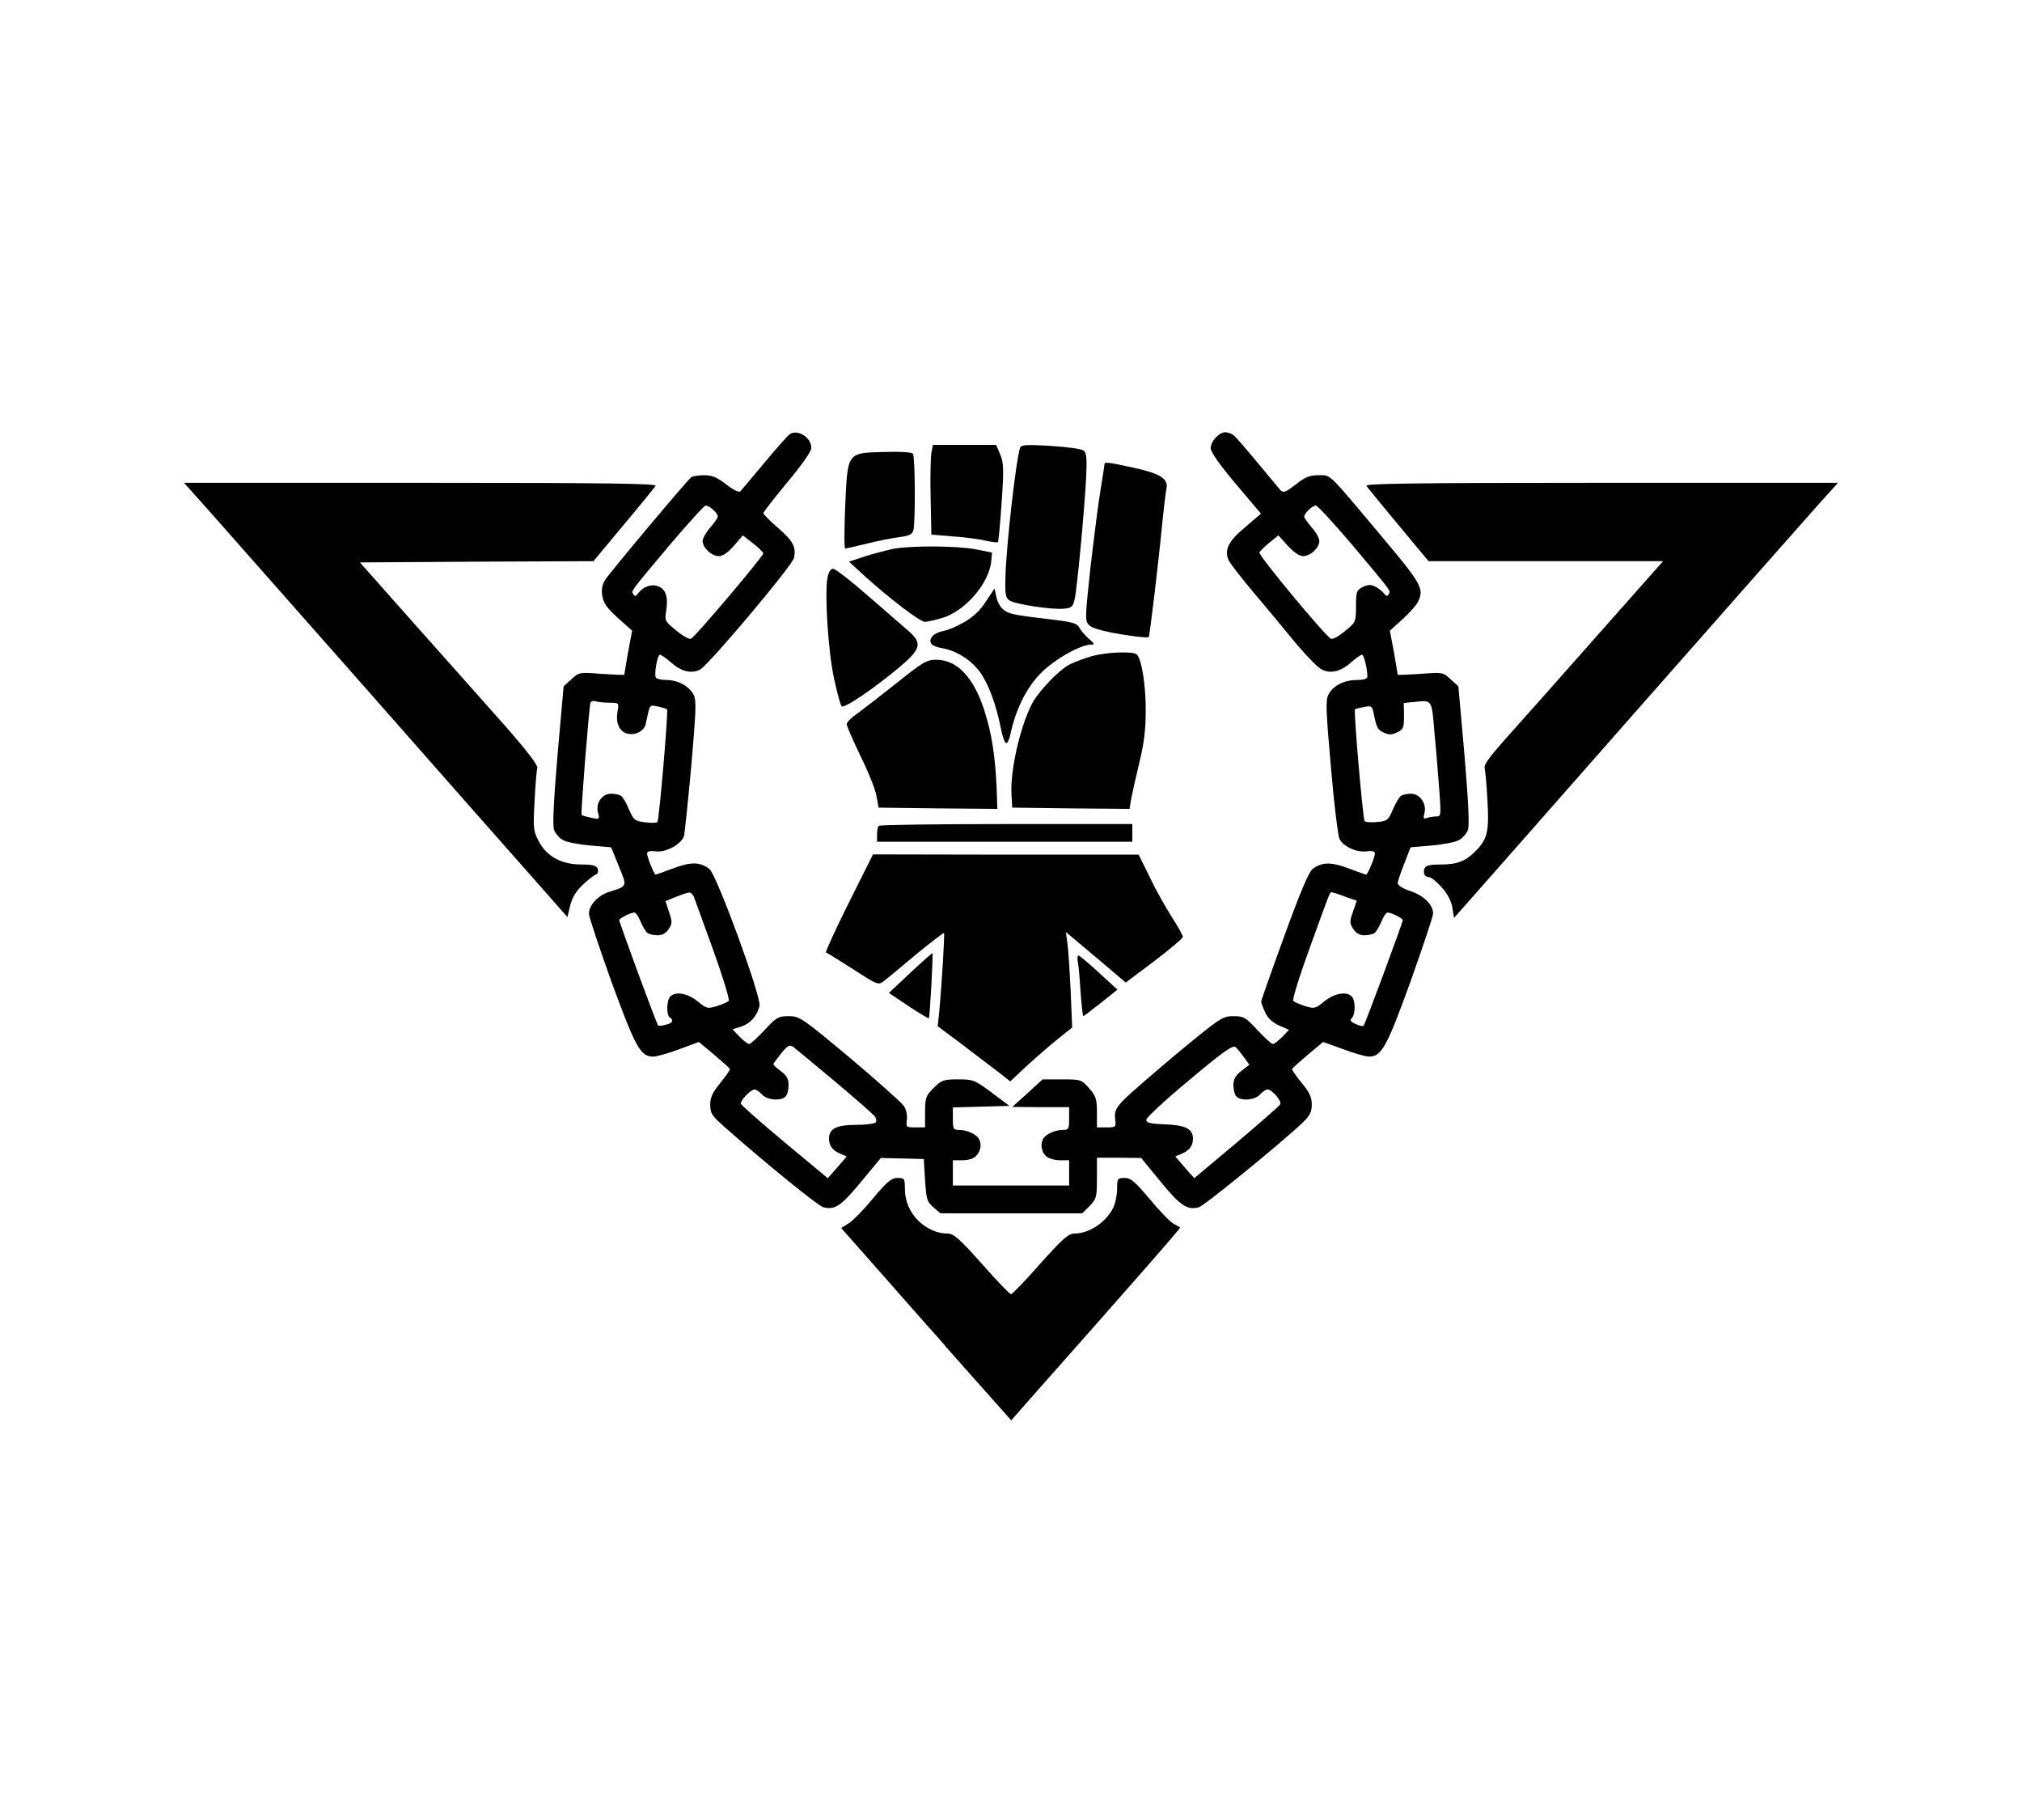﻿<svg version="1.0" width="800pt" height="720pt" viewBox="0 0 800 720"
    preserveAspectRatio="xMidYMid meet" id="svg40" xmlns="http://www.w3.org/2000/svg"
    xmlns:svg="http://www.w3.org/2000/svg">
    <g transform="translate(0,720) scale(0.1,-0.1)" fill="#000000" stroke="none" id="g38">
        <path
            d="M3124 5482 c-6 -4 -51 -54 -99 -112 -48 -58 -92 -109 -96 -114 -5 -5 -28 6 -55 27 -37 29 -56 37 -88 37 -23 0 -46 -4 -51 -8 -15 -10 -318 -372 -340 -405 -13 -20 -16 -38 -12 -65 5 -29 19 -48 62 -87 l56 -50 -16 -85 c-8 -47 -15 -87 -15 -89 0 -2 -40 0 -89 3 -88 7 -90 7 -120 -21 l-31 -28 -24 -270 c-16 -190 -20 -278 -14 -298 6 -15 22 -34 37 -41 14 -8 63 -17 108 -21 l81 -7 30 -74 c34 -83 36 -79 -40 -103 -43 -14 -78 -53 -78 -86 0 -12 41 -134 90 -271 95 -259 114 -294 165 -294 13 0 59 13 102 29 l78 29 60 -50 c33 -28 61 -53 63 -57 1 -3 -16 -28 -38 -55 -31 -38 -40 -57 -40 -86 0 -35 6 -44 63 -94 160 -141 364 -307 385 -312 45 -12 71 6 149 101 l78 94 85 -2 85 -2 5 -83 c5 -76 7 -86 33 -108 l28 -24 280 0 281 0 29 29 c27 28 29 34 29 110 l0 81 88 0 87 -1 77 -94 c78 -95 105 -113 151 -101 21 5 328 256 410 334 30 29 37 43 37 73 0 28 -9 48 -40 85 -22 27 -39 52 -38 55 2 4 30 29 63 57 l60 50 80 -29 c43 -16 89 -29 101 -29 50 0 70 36 164 295 49 138 90 260 90 271 0 35 -37 71 -90 89 -29 9 -50 23 -50 31 0 7 12 43 26 78 l25 64 82 7 c45 4 94 13 108 21 15 7 31 26 37 41 6 20 2 108 -14 298 l-24 270 -31 28 c-30 28 -32 28 -120 21 -49 -3 -89 -5 -89 -3 0 2 -7 42 -15 89 l-16 85 50 45 c27 25 54 55 60 67 27 53 17 71 -140 258 -219 261 -202 245 -253 245 -34 0 -52 -7 -90 -37 -40 -31 -49 -34 -60 -22 -7 8 -48 57 -91 109 -43 52 -85 101 -94 108 -8 6 -23 12 -33 12 -25 0 -58 -36 -58 -63 0 -15 36 -66 99 -141 l100 -118 -63 -54 c-65 -54 -82 -88 -66 -128 4 -12 52 -73 105 -136 53 -63 129 -154 168 -202 40 -47 84 -92 99 -98 36 -16 74 -6 115 31 19 16 37 29 42 29 7 0 21 -55 21 -87 0 -8 -15 -13 -40 -13 -52 0 -96 -22 -114 -58 -12 -23 -10 -62 10 -289 12 -144 28 -271 34 -283 16 -29 67 -53 106 -48 22 3 34 0 34 -8 0 -15 -29 -84 -35 -84 -2 0 -34 11 -70 25 -70 26 -105 25 -142 -3 -15 -12 -51 -97 -112 -266 -50 -137 -91 -253 -91 -258 0 -6 7 -25 16 -44 10 -22 29 -39 55 -51 l39 -17 -27 -28 c-15 -15 -31 -28 -37 -28 -6 0 -33 25 -61 55 -47 51 -54 55 -96 55 -42 0 -52 -7 -219 -145 -96 -80 -192 -164 -214 -186 -32 -34 -37 -46 -34 -75 4 -33 3 -34 -34 -34 l-38 0 0 60 c0 52 -4 64 -31 95 -30 34 -33 35 -108 35 l-76 0 -60 -55 -60 -54 113 -1 112 0 0 -45 c0 -42 -2 -45 -26 -45 -28 0 -65 -16 -76 -34 -13 -20 -8 -53 10 -69 10 -10 35 -17 55 -17 l37 0 0 -50 0 -50 -230 0 -230 0 0 50 0 50 38 0 c25 0 45 7 55 18 18 19 22 49 9 68 -11 18 -48 34 -76 34 -24 0 -26 3 -26 45 l0 44 112 3 112 3 -71 53 c-67 50 -73 52 -133 52 -57 0 -65 -3 -96 -34 -31 -31 -34 -39 -34 -95 l0 -61 -38 0 c-37 0 -38 1 -34 30 2 18 -2 40 -12 55 -9 13 -105 99 -213 190 -191 159 -199 165 -242 165 -41 0 -49 -4 -96 -55 -28 -30 -55 -55 -61 -55 -6 0 -23 13 -38 29 l-28 29 35 11 c36 12 62 41 72 82 8 34 -169 518 -198 541 -37 29 -73 29 -143 3 -37 -14 -68 -25 -70 -25 -6 0 -34 71 -34 84 0 8 12 11 35 8 40 -5 100 28 111 60 3 11 16 136 29 277 19 222 21 260 9 283 -18 34 -62 58 -108 58 -19 0 -37 4 -41 9 -8 13 6 91 16 91 5 0 23 -13 42 -29 41 -37 79 -47 115 -31 31 13 364 409 373 442 10 43 -3 68 -62 119 -33 28 -59 55 -59 59 0 4 43 59 95 122 57 68 95 122 95 136 0 41 -54 76 -86 54z m-302 -299 c10 -9 18 -20 18 -26 0 -5 -13 -25 -30 -44 -16 -18 -30 -43 -30 -53 0 -27 35 -60 64 -60 16 0 36 14 60 41 l35 41 41 -32 c22 -17 40 -35 40 -39 0 -12 -271 -332 -286 -338 -7 -3 -34 12 -59 33 -44 36 -46 38 -39 80 8 55 -2 83 -33 95 -26 10 -59 -2 -79 -29 -8 -11 -13 -12 -18 -3 -9 14 -16 5 147 199 71 83 133 152 139 152 6 0 20 -7 30 -17z m2525 -135 c163 -194 156 -185 147 -199 -5 -9 -10 -8 -18 3 -6 8 -21 20 -34 27 -18 9 -28 9 -50 -1 -25 -13 -27 -18 -27 -76 0 -62 -1 -64 -43 -98 -23 -20 -49 -34 -56 -31 -20 8 -287 329 -283 341 2 5 19 23 39 39 l36 29 37 -41 c24 -26 46 -41 61 -41 29 0 64 33 64 60 0 10 -13 35 -30 53 -16 19 -30 38 -30 43 0 13 32 44 46 44 7 0 70 -69 141 -152z m-2936 -628 c37 0 38 -1 33 -30 -9 -44 3 -79 31 -90 33 -13 74 6 80 37 17 79 13 75 48 68 18 -4 34 -9 36 -11 6 -5 -31 -438 -38 -446 -3 -4 -26 -4 -49 -1 -41 5 -45 9 -64 52 -10 25 -25 49 -31 53 -7 4 -24 8 -39 8 -36 0 -62 -37 -52 -75 7 -26 6 -27 -27 -20 -19 4 -36 9 -38 11 -4 4 29 422 35 443 2 7 11 10 20 7 9 -3 33 -6 55 -6z m3265 -125 c7 -72 15 -174 19 -227 7 -94 6 -98 -13 -98 -11 0 -28 -3 -37 -6 -13 -5 -15 -2 -9 20 9 37 -18 76 -54 76 -15 0 -32 -4 -39 -8 -6 -4 -21 -28 -32 -54 -18 -43 -22 -46 -63 -50 -23 -2 -46 -1 -49 4 -7 10 -44 437 -38 442 2 2 18 6 36 9 29 6 32 4 38 -26 12 -57 15 -64 41 -76 20 -9 32 -8 52 2 24 11 27 18 27 64 l-1 52 41 4 c73 7 69 14 81 -128z m-2931 -642 c4 -10 38 -105 77 -212 38 -106 66 -197 61 -201 -4 -4 -25 -13 -46 -20 -37 -11 -41 -11 -77 19 -41 32 -87 40 -108 19 -15 -15 -16 -74 -2 -83 17 -11 11 -23 -16 -29 -15 -4 -28 -5 -30 -3 -6 5 -154 408 -154 417 0 7 45 30 60 30 6 0 17 -17 25 -37 9 -21 21 -41 28 -45 7 -4 24 -8 39 -8 18 0 33 8 44 25 14 22 14 29 1 67 l-14 43 41 17 c23 9 46 17 52 17 7 1 15 -7 19 -16z m2576 0 l47 -16 -15 -44 c-14 -39 -13 -46 1 -68 11 -17 26 -25 44 -25 15 0 32 4 39 8 7 4 19 24 28 45 8 20 19 37 25 37 15 0 60 -23 60 -30 0 -10 -149 -412 -155 -418 -3 -3 -17 0 -31 7 -21 9 -24 15 -16 23 16 16 15 71 0 86 -21 21 -67 13 -108 -19 -36 -30 -40 -30 -77 -19 -21 7 -42 16 -46 20 -5 4 23 95 62 202 88 243 82 228 90 228 3 0 27 -7 52 -17z m-2019 -730 c80 -67 150 -129 157 -137 7 -8 10 -20 6 -26 -3 -5 -38 -10 -77 -10 -78 0 -108 -15 -108 -54 0 -29 14 -47 44 -60 l26 -11 -37 -43 -38 -43 -172 143 c-94 79 -172 147 -172 152 -1 14 40 56 54 56 7 0 20 -9 30 -20 20 -22 74 -27 93 -8 7 7 12 27 12 45 0 24 -7 38 -30 55 -16 12 -30 24 -30 28 0 3 14 22 31 43 26 32 33 35 48 25 9 -7 83 -68 163 -135z m1620 94 l21 -29 -32 -25 c-23 -18 -31 -32 -31 -57 0 -17 5 -37 12 -44 19 -19 73 -14 93 8 10 11 23 20 30 20 18 0 58 -47 50 -59 -3 -6 -81 -74 -173 -152 l-167 -140 -38 43 -37 43 26 11 c30 13 44 31 44 60 0 38 -30 53 -110 56 -58 2 -75 6 -75 18 0 8 76 79 170 157 132 111 172 139 183 131 7 -6 22 -24 34 -41z"
            id="path4" />
        <path
            d="M3685 5408 c-3 -18 -5 -98 -3 -178 l3 -145 85 -7 c47 -3 105 -11 130 -17 24 -5 46 -8 48 -6 3 2 9 73 15 157 9 133 8 158 -6 191 l-16 37 -125 0 -125 0 -6 -32z"
            id="path6" />
        <path
            d="M4036 5429 c-17 -53 -54 -383 -58 -508 -2 -70 0 -85 15 -96 21 -15 169 -38 217 -33 30 3 35 7 42 38 10 46 38 347 45 475 4 79 2 103 -9 112 -7 7 -66 15 -131 19 -95 6 -117 4 -121 -7z"
            id="path8" />
        <path
            d="M3499 5412 c-149 -4 -145 1 -155 -214 -4 -93 -4 -168 0 -168 4 0 42 9 84 19 43 11 100 22 129 26 41 5 52 11 57 28 8 32 7 290 -2 302 -4 6 -50 9 -113 7z"
            id="path10" />
        <path
            d="M4370 5364 c0 -4 -7 -48 -15 -98 -9 -50 -26 -188 -40 -306 -22 -204 -23 -216 -6 -233 11 -12 54 -24 124 -36 59 -10 110 -15 112 -11 4 7 38 288 55 465 6 55 12 110 15 121 9 39 -23 60 -127 83 -104 23 -118 24 -118 15z"
            id="path12" />
        <path
            d="M837 5168 c60 -68 331 -375 603 -683 271 -308 563 -639 649 -736 l156 -177 11 46 c8 32 24 58 51 83 21 20 45 38 52 40 7 3 9 12 6 22 -6 13 -19 17 -64 17 -79 0 -137 31 -169 91 -22 42 -23 50 -17 159 3 63 8 123 11 132 3 11 -44 72 -144 185 -82 92 -242 272 -354 398 l-204 230 462 3 462 2 119 143 c66 78 122 148 127 155 6 9 -183 12 -929 12 l-937 0 109 -122z"
            id="path14" />
        <path
            d="M5406 5278 c5 -7 62 -77 127 -155 l119 -143 464 0 464 0 -272 -307 c-150 -170 -310 -350 -356 -401 -55 -62 -82 -98 -78 -110 2 -9 8 -66 11 -127 7 -121 1 -152 -43 -198 -41 -43 -75 -57 -140 -57 -46 0 -61 -4 -66 -16 -7 -19 1 -34 18 -34 8 0 30 -18 50 -40 23 -26 38 -54 42 -80 l7 -41 47 53 c26 29 334 379 685 778 351 399 672 762 713 808 l74 82 -936 0 c-747 0 -936 -3 -930 -12z"
            id="path16" />
        <path
            d="M3535 5029 c-27 -6 -78 -19 -113 -30 l-63 -21 62 -57 c100 -90 219 -181 238 -181 10 0 40 7 68 15 92 27 188 139 195 227 l3 32 -65 13 c-75 14 -252 15 -325 2z"
            id="path18" />
        <path
            d="M3274 4914 c-12 -65 3 -294 26 -399 12 -55 25 -104 30 -109 10 -10 126 69 228 154 87 73 92 96 35 145 -21 18 -93 81 -160 139 -66 58 -128 106 -137 106 -9 0 -18 -13 -22 -36z"
            id="path20" />
        <path
            d="M3901 4821 c-22 -35 -50 -61 -84 -81 -29 -17 -66 -33 -84 -36 -37 -7 -58 -27 -50 -48 3 -8 23 -17 44 -20 56 -10 113 -45 149 -93 33 -44 65 -128 84 -225 6 -32 16 -58 21 -58 5 0 11 12 15 28 26 125 81 222 157 280 57 45 130 81 162 82 18 0 17 2 -7 23 -14 12 -31 32 -37 43 -9 18 -25 23 -108 33 -155 18 -172 22 -194 40 -11 9 -24 31 -27 50 l-7 33 -34 -51z"
            id="path22" />
        <path
            d="M4323 4605 c-29 -8 -70 -23 -92 -34 -42 -22 -123 -107 -148 -155 -48 -93 -87 -268 -81 -361 l3 -50 232 -3 232 -2 6 37 c4 21 18 85 32 143 19 76 26 133 26 205 1 104 -17 215 -37 227 -18 12 -117 8 -173 -7z"
            id="path24" />
        <path
            d="M3549 4499 c-63 -50 -133 -104 -156 -121 -24 -16 -43 -35 -43 -43 0 -7 25 -64 55 -127 31 -62 59 -133 63 -158 l8 -45 235 -3 235 -2 -3 87 c-6 124 -19 210 -48 301 -42 132 -108 202 -191 202 -37 0 -53 -9 -155 -91z"
            id="path26" />
        <path d="M3477 3933 c-4 -3 -7 -19 -7 -35 l0 -28 505 0 505 0 0 35 0 35 -498 0 c-274 0 -502 -3 -505 -7z"
            id="path28" />
        <path
            d="M3358 3628 c-53 -106 -93 -194 -90 -196 4 -1 52 -31 107 -66 96 -62 100 -64 121 -48 12 9 70 57 128 106 59 48 109 87 111 85 3 -4 -8 -193 -19 -312 l-6 -57 93 -69 c50 -39 115 -87 143 -109 l51 -40 64 60 c35 32 90 80 122 106 l59 47 -6 145 c-4 80 -9 165 -13 189 l-6 44 119 -100 118 -100 113 85 c62 47 113 90 113 96 0 6 -20 41 -43 77 -23 36 -63 106 -87 157 l-45 91 -525 0 -526 1 -96 -192z"
            id="path30" />
        <path d="M3601 3351 l-84 -79 77 -52 c43 -28 79 -50 81 -48 4 5 18 258 14 258 -2 -1 -42 -36 -88 -79z"
            id="path32" />
        <path
            d="M4264 3398 c3 -13 8 -67 11 -120 4 -54 9 -98 11 -98 2 0 33 24 69 52 l66 53 -73 67 c-40 37 -76 67 -81 68 -4 0 -5 -10 -3 -22z"
            id="path34" />
        <path
            d="M3454 2459 c-37 -45 -81 -90 -97 -99 l-29 -18 153 -173 c84 -96 171 -194 193 -219 23 -25 55 -61 71 -81 17 -19 81 -91 143 -161 l113 -127 72 82 c456 515 599 679 596 681 -2 2 -14 8 -26 15 -12 6 -54 49 -93 96 -60 71 -76 85 -100 85 -28 0 -30 -2 -30 -39 0 -22 -5 -52 -11 -68 -23 -61 -95 -113 -158 -113 -24 0 -45 -19 -136 -120 -58 -66 -110 -120 -115 -120 -5 0 -57 54 -115 120 -89 100 -112 120 -136 120 -39 0 -79 17 -113 48 -36 34 -56 80 -56 132 0 38 -2 40 -29 40 -24 0 -41 -14 -97 -81z"
            id="path36" />
    </g>
</svg>
